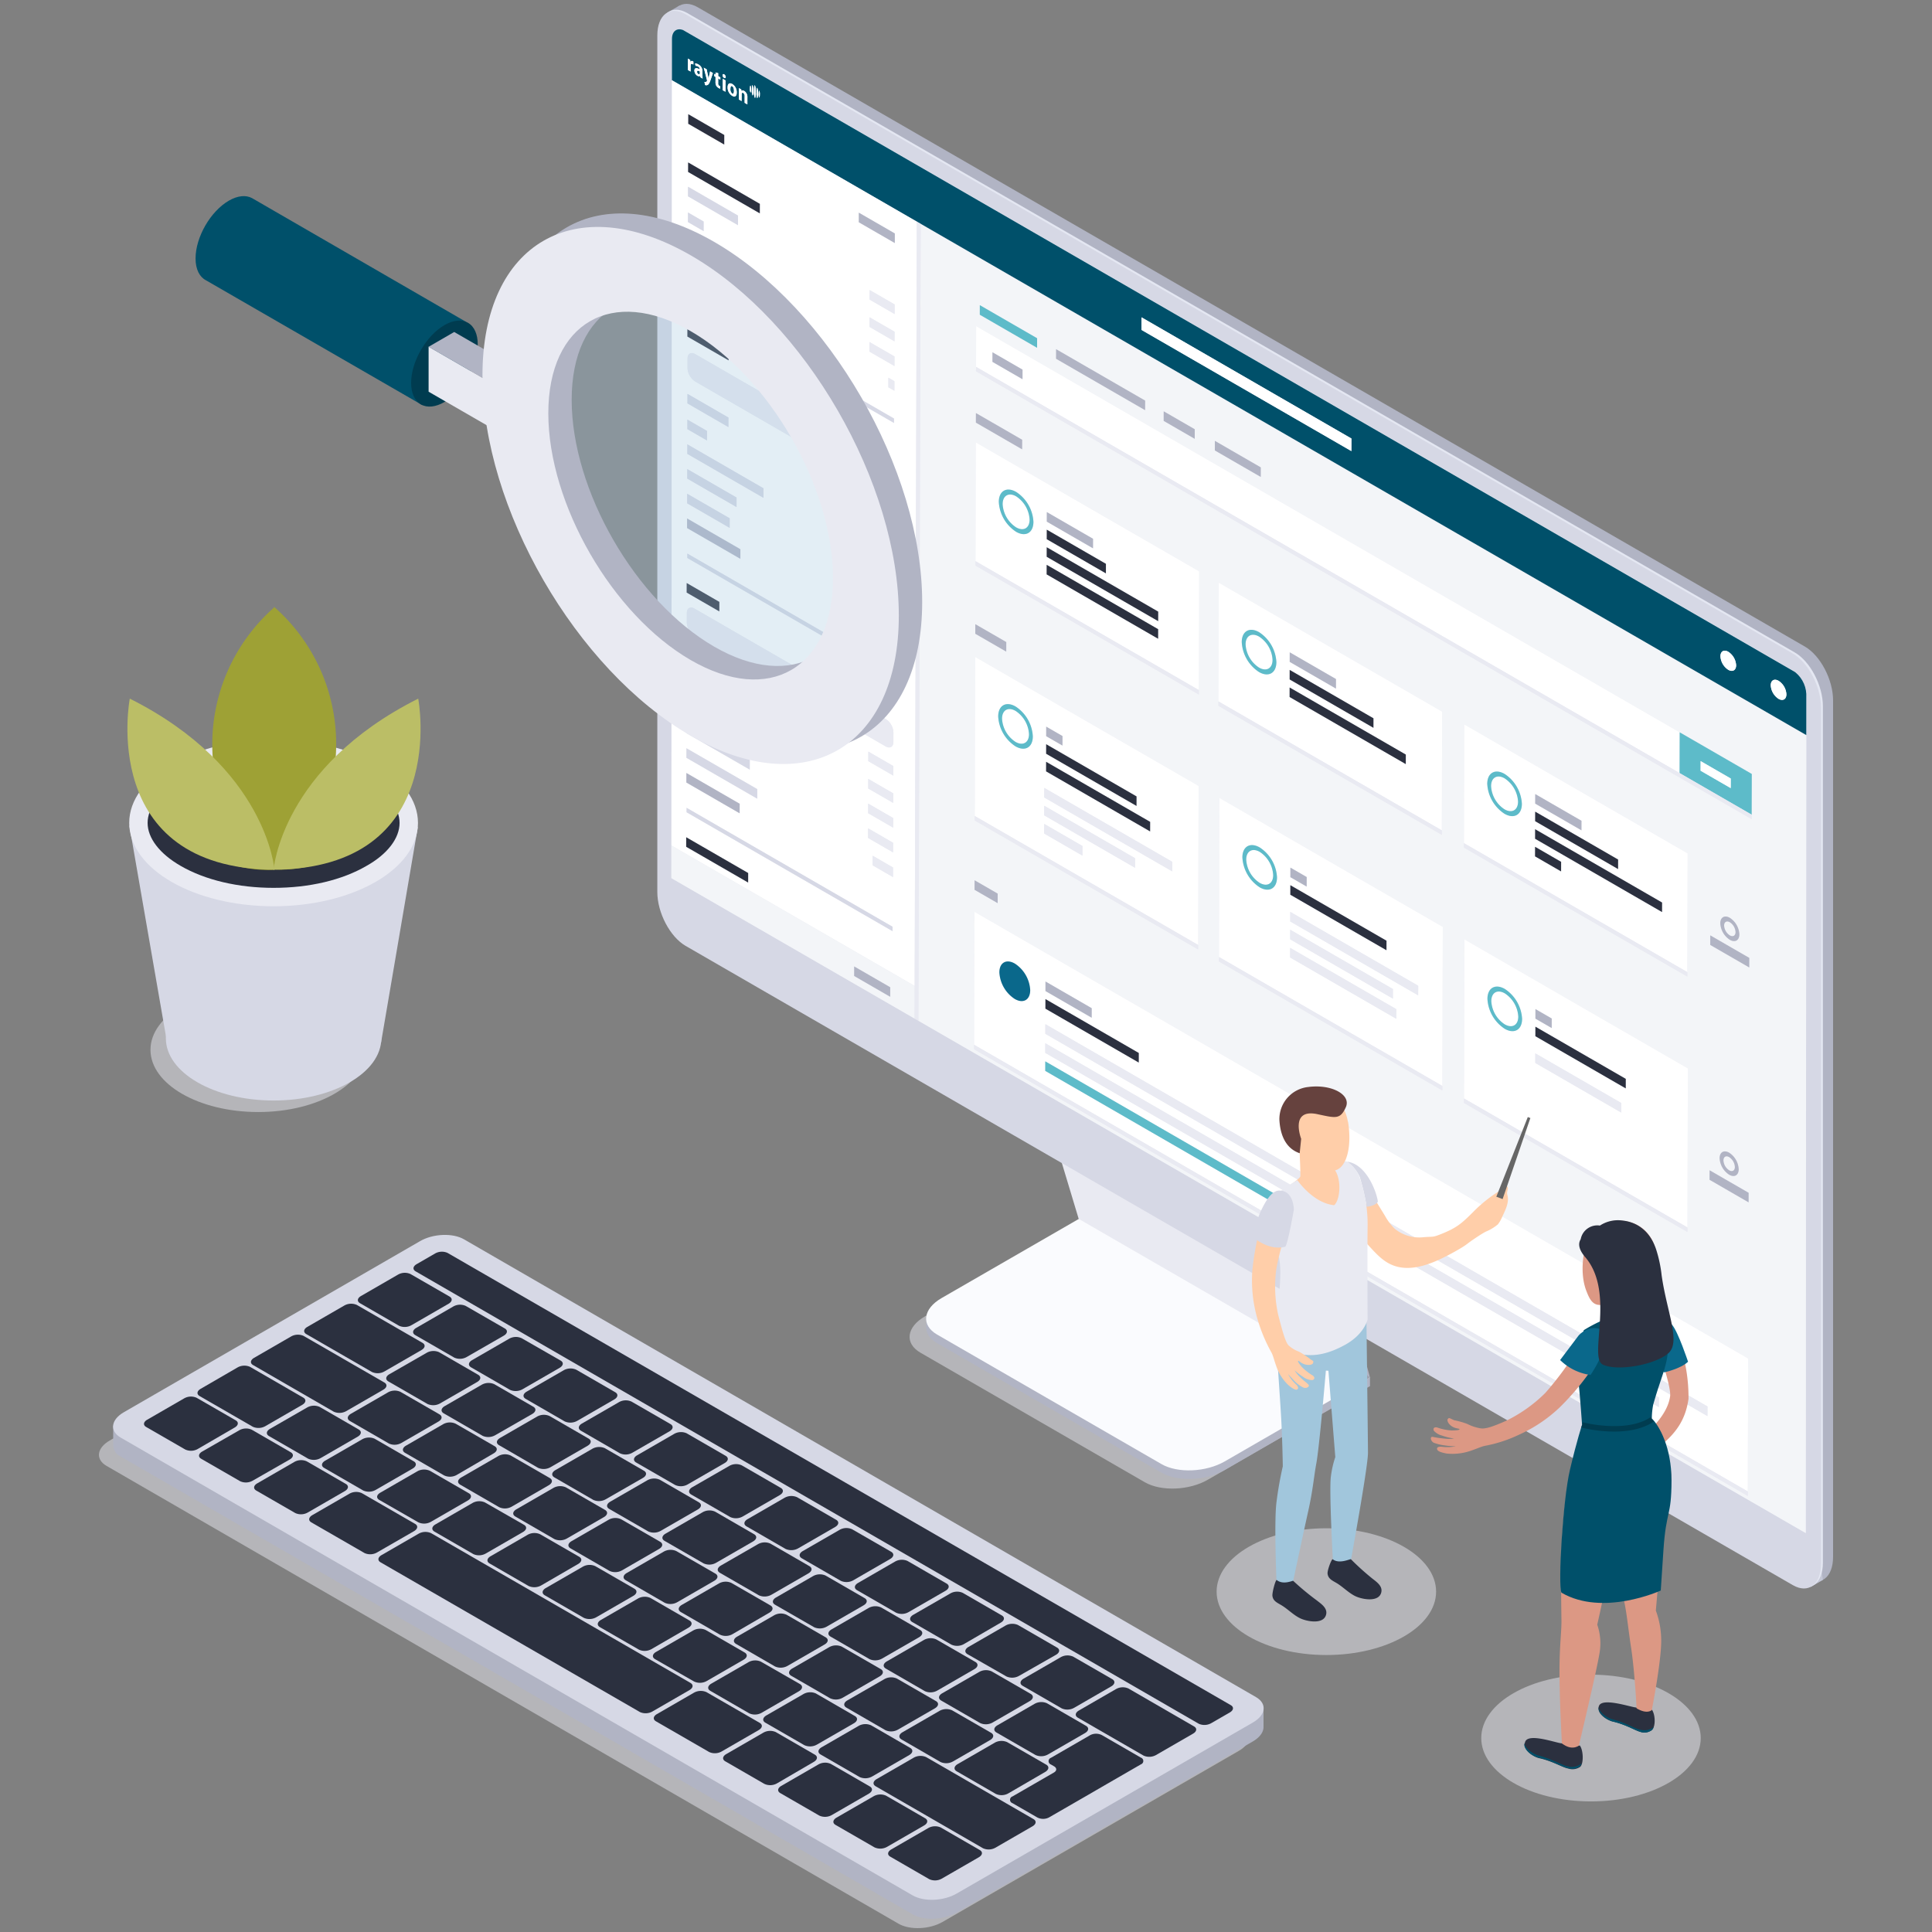 <?xml version="1.0" encoding="UTF-8"?> <svg xmlns="http://www.w3.org/2000/svg" xmlns:xlink="http://www.w3.org/1999/xlink" viewBox="0 0 500 500"><rect x="0" y="0" width="500" height="500" fill="#808080" stroke="none"/><defs><style>.cls-1{fill:none;}.cls-2{opacity:0.5;}.cls-11,.cls-3{fill:#e9eaf2;}.cls-10,.cls-24,.cls-25,.cls-27,.cls-28,.cls-3,.cls-33,.cls-4,.cls-6{fill-rule:evenodd;}.cls-4,.cls-5{fill:#b1b4c4;}.cls-6{fill:#fafbfe;}.cls-7{fill:#9ea1af;}.cls-8{fill:#c4c7d6;}.cls-9{fill:#e4e7f2;}.cls-10,.cls-19{fill:#d6d8e5;}.cls-12{clip-path:url(#clip-path);}.cls-13{isolation:isolate;}.cls-14{clip-path:url(#clip-path-2);}.cls-15{fill:#f3f5f8;}.cls-16,.cls-25{fill:#00506a;}.cls-17{fill:#fff;}.cls-18,.cls-24{fill:#2b303f;}.cls-20{fill:#5dbbc9;}.cls-21,.cls-33{fill:#0a688b;}.cls-22{opacity:0.3;}.cls-23{fill:#a1c6dc;}.cls-26{fill:#003c50;}.cls-27{fill:#9ea135;}.cls-28{fill:#bbbe66;}.cls-29{fill:#ffcea9;}.cls-30{fill:#666;}.cls-31{fill:#66423e;}.cls-32{fill:#dc9884;}</style><clipPath id="clip-path"><path class="cls-1" d="M467.321,396.749,173.755,227.258l.15-217.191c0-2.225,1.566-3.123,3.492-1.995l286.582,165.44a7.731,7.731,0,0,1,3.491,6.046Z"></path></clipPath><clipPath id="clip-path-2"><polygon class="cls-1" points="172.454 227.904 173.084 5.641 468.911 176.437 468.281 398.7 172.454 227.904"></polygon></clipPath></defs><g id="Ebene_3" data-name="Ebene 3"><g id="monitor"><g id="Path-5" class="cls-2"><path class="cls-3" d="M296.304,383.619l-58.077-33.533c-4.19-2.414-3.662-6.644,1.177-9.427l37.623-21.731,73.272,42.243-37.623,21.73c-4.829,2.834-12.142,3.133-16.372.718Z"></path></g><g id="path3063"><path class="cls-4" d="M300.583,381.125l-58.076-33.533c-4.19-2.414-3.662-6.644,1.177-9.428l37.654-21.73,73.231,42.283-37.623,21.73c-4.859,2.794-12.172,3.093-16.363.678Z"></path></g><g id="polygon3065"><polygon class="cls-5" points="351.168 358.457 354.55 358.726 354.55 356.501 351.168 358.457"></polygon></g><g id="polygon3067"><polygon class="cls-5" points="243.156 342.783 239.684 343.591 239.684 341.346 243.156 342.783"></polygon></g><g id="path3069"><path class="cls-6" d="M300.583,378.9l-58.076-33.523c-4.19-2.425-3.662-6.645,1.177-9.439l37.654-21.719L354.57,356.501l-37.623,21.72C312.087,381.015,304.774,381.325,300.583,378.9Z"></path></g><g id="polygon3071"><polygon class="cls-4" points="346.478 326.709 354.55 356.501 281.508 314.317 272.439 284.247 346.478 326.709"></polygon></g><g id="polygon3073"><polygon class="cls-7" points="351.357 353.956 352.395 357.738 354.54 356.501 351.357 353.956"></polygon></g><g id="polygon3075"><polygon class="cls-3" points="344.144 327.846 352.395 357.738 279.163 315.445 270.104 285.375 344.144 327.846"></polygon></g><g id="path3077"><path class="cls-4" d="M467.112,408.422,180.57,242.962c-3.991-2.314-7.283-8.55-7.283-13.908V7.373c0-5.358,3.263-7.822,7.283-5.497l286.542,165.46c3.991,2.315,7.284,8.541,7.284,13.898V402.925c0,5.357-3.263,7.821-7.284,5.497Z"></path></g><g id="polygon3079"><polygon class="cls-8" points="470.394 399.462 468.588 410.706 471.761 408.881 470.394 399.462"></polygon></g><g id="path3081"><path class="cls-5" d="M172.738,3.232l3.123-1.796,4.49,2.554s-4.779.728-4.899.708S172.738,3.232,172.738,3.232Z"></path></g><g id="path3083"><path class="cls-9" d="M464.487,409.938,177.896,244.439c-3.991-2.315-7.273-8.541-7.273-13.909V8.889c0-5.358,3.263-7.822,7.273-5.497L464.487,168.852c3.991,2.314,7.274,8.541,7.274,13.908V404.441C471.761,409.798,468.509,412.263,464.487,409.938Z"></path></g><g id="path3085"><path class="cls-10" d="M463.979,410.227,177.397,244.768c-3.991-2.325-7.283-8.551-7.283-13.909V9.179c0-5.358,3.263-7.822,7.283-5.497l286.582,165.46c3.991,2.314,7.283,8.541,7.283,13.898V404.73c0,5.328-3.262,7.822-7.283,5.497Z"></path></g><g id="path3087"><path class="cls-11" d="M467.321,396.749,173.755,227.258l.15-217.191c0-2.225,1.566-3.123,3.492-1.995l286.582,165.44a7.731,7.731,0,0,1,3.491,6.046Z"></path></g></g><g class="cls-12"><g id="sri_desktop" data-name="sri desktop"><g class="cls-13"><g class="cls-14"><path class="cls-15" d="M447.511,299.461c-.815-.47-1.48-.092-1.482.855a3.25,3.25,0,0,0,1.473,2.551c.815.47,1.48.092,1.482-.845a3.253,3.253,0,0,0-1.473-2.561m.172-60.783c-.815-.47-1.48-.092-1.482.845a3.25,3.25,0,0,0,1.473,2.551c.815.47,1.48.092,1.482-.845a3.25,3.25,0,0,0-1.473-2.551M252.099,270.97l.099-34.996L452.422,351.573l-.098,34.42-.003,1.152L252.097,271.546l.002-.576m.115-40.686.007-2.47,5.982,3.454-.007,2.47-5.982-3.454M442.435,305.332l.007-2.47,10.101,5.832-.007,2.47-10.101-5.832m5.063-1.323a5.443,5.443,0,0,1-2.463-4.267c.004-1.574,1.118-2.209,2.48-1.423a5.43,5.43,0,0,1,2.463,4.277C449.973,304.16,448.868,304.8,447.498,304.009m-195.231-92.248.118-41.746,57.813,33.379-.117,41.17-.003,1.153-57.813-33.379.002-.576m63.195,36.486.118-41.746,57.813,33.379-.117,41.17-.003,1.153-57.813-33.379.002-.576m63.419,36.615.118-41.746,57.822,33.384-.117,41.17-.003,1.153-57.822-33.384.002-.576M252.402,164.016l.007-2.48,8.015,4.627-.007,2.48-8.015-4.627m190.206,80.534.007-2.48,10.101,5.832-.007,2.48-10.101-5.832m5.063-1.334a5.443,5.443,0,0,1-2.463-4.267c.004-1.564,1.118-2.199,2.48-1.413a5.427,5.427,0,0,1,2.464,4.267c-.004,1.564-1.109,2.204-2.48,1.413M252.454,145.803l.089-31.312,57.813,33.379-.087,30.736-.003,1.142-57.813-33.379.002-.566m62.873,36.3.089-31.312,57.813,33.379-.087,30.736-.003,1.142-57.813-33.379.002-.566m63.535,36.682.089-31.312,57.813,33.379-.087,30.736-.003,1.142-57.813-33.379.002-.566m-126.305-109.408.007-2.48,11.973,6.912-.007,2.48-11.973-6.913M434.67,200.07l.03-10.547,18.662,10.775-.03,10.547-.003,1.142L252.594,96.092l.002-.566.032-11.123L434.7,189.522l-.03,10.547M253.569,81.452l.007-2.48,14.829,8.562-.007,2.48-14.829-8.562m19.737,11.395.007-2.48,23.05,13.308-.007,2.48-23.05-13.308m27.85,16.079.007-2.48,8.042,4.643-.007,2.48-8.042-4.643m13.244,7.647.007-2.48,11.883,6.861-.007,2.48-11.883-6.861m154.47,74.537L238.27,57.974l-.588,207.445-.501-.29-0.0.144L468.281,398.7l.589-207.589"></path><path class="cls-16" d="M181.12,18.485c-.358-.207-.708-.305-.709.096a.642.642,0,0,0,.303.577c.188.109.341.052.395-.112l.018-.144-.008-.417m8.385,3.841c-.358-.207-.476.23-.477.673a1.41,1.41,0,0,0,.472,1.221c.296.171.449-.184.45-.688.001-.442-.114-1.014-.445-1.205m-2.461,1.012.008-2.943.707.408-.008,2.943-.707-.408m-4.562-1.335-.177-.793a.707.707,0,0,0,.359.001.498.498,0,0,0,.288-.236l.036-.113-.027-.149-.834-3.203.77.445-0.0.031.354,1.73c.035.196.08.417.106.597l.018.01c.027-.139.064-.324.1-.478l.3-1.363.725.419-.579,1.727c-.271.761-.479,1.177-.766,1.341a.766.766,0,0,1-.673.034m-3.831-5.964.018.01a.397.397,0,0,1,.62-.199l.161.103-.002.772-.188-.129c-.242-.14-.439-.079-.503.184l-.019.237-.004,1.502-.707-.408.006-2.006c.001-.36-.007-.674-.015-.936l.609.352.025.52M191.869,23.557l.018.01c.117-.149.359-.236.727-.024a1.824,1.824,0,0,1,.812,1.664l-.005,1.811-.707-.408.005-1.729a.893.893,0,0,0-.365-.819.24.24,0,0,0-.386.117l-.028.232-.005,1.749-.707-.408.015-2.043c.001-.339-.007-.643-.015-.906l.609.352.035.401m-11.857-6.516-.133-.613a1.613,1.613,0,0,1,.887.265,1.98,1.98,0,0,1,1.017,1.824l-.003,1.08.027.015a5.721,5.721,0,0,0,.034.72l-.636-.367-.044-.324-.018-.01c-.153.138-.395.133-.673-.028a1.615,1.615,0,0,1-.759-1.335c.002-.761.594-.77,1.373-.32l0-.052a.786.786,0,0,0-.446-.691,1.103,1.103,0,0,0-.627-.166M189.48,24.795a2.522,2.522,0,0,1-1.169-2.19c.003-1.008.524-1.254,1.213-.856a2.499,2.499,0,0,1,1.142,2.174c.006,1.147-.622,1.197-1.186.871m-4.632-5.086.002-.597.331.191.002-.545.69.172-.002.772.555.321-.002.597-.555-.321-.004,1.256a.678.678,0,0,0,.294.664,1.65,1.65,0,0,0,.224.109l.007.623a1.689,1.689,0,0,1-.466-.207,1.553,1.553,0,0,1-.546-.542,1.811,1.811,0,0,1-.204-.962l.004-1.338-.331-.191M295.419,85.382l.009-3.252,54.321,31.362-.009,3.252L295.419,85.382m-108.025-65.223a.83.83,0,0,1-.393-.68c.001-.268.172-.375.404-.241a.886.886,0,0,1,.411.711c-.01.252-.18.349-.422.21M447.267,173.34a4.458,4.458,0,0,1-2.017-3.504c.004-1.286.911-1.803,2.03-1.157a4.459,4.459,0,0,1,2.026,3.499c-.004,1.286-.92,1.808-2.039,1.162m13.021,7.517a4.458,4.458,0,0,1-2.017-3.504c.004-1.286.911-1.803,2.03-1.157a4.44,4.44,0,0,1,2.017,3.494c-.004,1.286-.911,1.814-2.03,1.167M196.493,25.247a1.968,1.968,0,0,1-.15-.973c.001-.484.074-.844.155-.797a2,2,0,0,1,.15.973c-.001.494-.074.843-.155.797m-2.266-1.308a1.968,1.968,0,0,1-.15-.973c.001-.484.074-.844.155-.797l.003.002a1.945,1.945,0,0,1,.146.971c-.001.494-.074.844-.155.797m.536.763a3.242,3.242,0,0,1-.193-1.451c.002-.731.102-1.271.201-1.214a3.339,3.339,0,0,1,.184,1.436c-.002.73-.093,1.286-.192,1.229m1.2.693a3.269,3.269,0,0,1-.184-1.446c.002-.731.093-1.276.192-1.219a3.308,3.308,0,0,1,.193,1.441c-.002.73-.102,1.281-.201,1.224m-.601-.058a3.926,3.926,0,0,1-.228-1.76c.003-.895.103-1.569.237-1.492A4.018,4.018,0,0,1,195.6,23.845c-.003.895-.103,1.569-.237,1.491m273.549,151.1L173.084,5.641l-.041,14.612,295.827,170.796.041-14.612"></path><path class="cls-17" d="M187.76,20.803l-.707-.408-.008,2.943.707.408.008-2.943m-4.862-2.848-.77-.445.834,3.203.027.149-.036.113a.498.498,0,0,1-.288.236.707.707,0,0,1-.359-.001l.177.793a.766.766,0,0,0,.673-.034c.288-.164.495-.58.766-1.341l.579-1.727-.725-.419-.3,1.363c-.036.154-.073.339-.1.478l-.018-.01c-.026-.18-.071-.401-.106-.597l-.354-1.73 0-.031M179.289,15.851a.397.397,0,0,0-.62.199l-.018-.01-.025-.52-.609-.352c.008.263.016.576.015.936l-.006,2.006.707.408.004-1.502.019-.237c.064-.262.261-.323.503-.184l.188.129.002-.772-.161-.103m13.325,7.693c-.367-.212-.61-.125-.727.024l-.018-.01-.035-.401-.609-.352c.008.263.016.566.015.906l-.015,2.043.707.408.005-1.749.028-.232a.24.24,0,0,1,.386-.117.893.893,0,0,1,.365.819l-.005,1.729.707.408.005-1.811a1.824,1.824,0,0,0-.812-1.664m-11.899-4.386a.642.642,0,0,1-.303-.577c.001-.401.351-.302.709-.096l.008.417-.018.144c-.054.164-.207.221-.395.112m.052-2.464a1.613,1.613,0,0,0-.887-.265l.133.613a1.103,1.103,0,0,1,.627.166.786.786,0,0,1,.446.691l-0.0.052c-.779-.45-1.371-.441-1.373.32a1.615,1.615,0,0,0,.759,1.335c.278.16.52.166.673.028l.018.01.044.324.636.367a5.721,5.721,0,0,1-.034-.72l-.027-.015.003-1.08a1.98,1.98,0,0,0-1.017-1.824m8.733,7.526a1.41,1.41,0,0,1-.472-1.221c.001-.442.119-.88.477-.673.331.191.446.763.445,1.205-.001.504-.155.859-.45.688m.025-2.469c-.69-.398-1.21-.153-1.213.856A2.522,2.522,0,0,0,189.48,24.795c.564.326,1.192.276,1.186-.871a2.499,2.499,0,0,0-1.142-2.174m-3.652-2.82-.69-.172-.002.545-.331-.191-.002.597.331.191-.004,1.338a1.811,1.811,0,0,0,.204.962,1.553,1.553,0,0,0,.546.542,1.689,1.689,0,0,0,.466.207l-.007-.623a1.65,1.65,0,0,1-.224-.109.678.678,0,0,1-.294-.664l.004-1.256.555.321.002-.597-.555-.321.002-.772m1.533.308c-.233-.134-.404-.027-.404.241a.83.83,0,0,0,.393.68c.242.14.412.042.422-.21a.886.886,0,0,0-.411-.711m9.092,4.239c-.081-.047-.153.313-.155.797a1.968,1.968,0,0,0,.15.973c.081.047.153-.303.155-.797a2,2,0,0,0-.15-.973m-2.262-1.306-.003-.002c-.081-.047-.153.314-.155.797a1.968,1.968,0,0,0,.15.973c.081.047.153-.303.155-.797a1.945,1.945,0,0,0-.146-.971m.535-.134c-.099-.057-.199.483-.201,1.214a3.242,3.242,0,0,0,.193,1.451c.099.057.19-.499.192-1.229a3.339,3.339,0,0,0-.184-1.436m1.2.693c-.099-.057-.19.488-.192,1.219a3.269,3.269,0,0,0,.184,1.446c.099.057.199-.493.201-1.224a3.308,3.308,0,0,0-.193-1.441m-.599-.645c-.134-.078-.235.596-.237,1.492a3.926,3.926,0,0,0,.228,1.76c.134.078.235-.596.237-1.491a4.018,4.018,0,0,0-.228-1.76"></path><polyline class="cls-17" points="349.749 113.493 295.428 82.13 295.419 85.382 349.74 116.744 349.749 113.493"></polyline><path class="cls-17" d="M460.301,176.197c-1.119-.646-2.027-.129-2.03,1.157a4.458,4.458,0,0,0,2.017,3.504c1.119.646,2.027.119,2.03-1.167a4.44,4.44,0,0,0-2.017-3.494"></path><path class="cls-17" d="M447.281,168.679c-1.119-.646-2.027-.129-2.03,1.157a4.458,4.458,0,0,0,2.017,3.504c1.119.646,2.036.124,2.039-1.162a4.459,4.459,0,0,0-2.026-3.499"></path><path class="cls-17" d="M177.582,219.146l.007-2.469,16.038,9.26-.007,2.469-16.038-9.26m.106-8.937.003-1.142,53.3,30.773-.003,1.142-53.3-30.773m-.059-7.692.007-2.469,13.791,7.962-.007,2.469-13.791-7.962m.018-6.4.007-2.47,18.322,10.578-.007,2.47-18.322-10.578m48.196,27.826.007-2.47,5.266,3.04-.007,2.47-5.266-3.04m-48.178-34.216.007-2.48,16.37,9.451-.007,2.48-16.37-9.451m46.996,27.133.007-2.48,6.466,3.733-.007,2.48-6.466-3.733M177.684,183.326l.007-2.48,16.808,9.704-.007,2.48L177.684,183.326m46.996,27.133.007-2.48,6.466,3.733-.007,2.48-6.466-3.733M177.702,176.926l.007-2.469,17.516,10.113-.007,2.469L177.702,176.926m46.996,27.133.007-2.469,6.466,3.733-.007,2.469-6.466-3.733M177.721,170.268l.007-2.48,17.838,10.299-.007,2.48-17.838-10.299m46.997,26.722.007-2.47,6.466,3.733-.007,2.47-6.466-3.733m-44.989-32.396a4.386,4.386,0,0,1-1.982-3.432l.007-2.511c.004-1.256.902-1.767,1.995-1.137l49.485,28.57a4.386,4.386,0,0,1,1.982,3.432l-.007,2.511c-.004,1.255-.902,1.767-1.995,1.136L179.728,164.594m-2.022-11.237.007-2.469,8.454,4.881-.007,2.469-8.454-4.881m.169-8.952.003-1.142,53.3,30.773-.003,1.142-53.3-30.773m-.059-7.744.007-2.48,13.791,7.962-.007,2.48-13.791-7.962m.018-6.4.007-2.48,11.006,6.354-.007,2.48-11.006-6.354m48.196,27.826.007-2.48,5.266,3.04-.007,2.48-5.266-3.04m-48.178-34.226.007-2.47,12.761,7.367-.007,2.47-12.761-7.367m48.196,27.826.007-2.47,5.266,3.04-.007,2.47-5.266-3.04m-48.178-34.226.007-2.469,19.71,11.38-.007,2.469-19.71-11.38m46.996,27.133.007-2.469,6.466,3.733-.007,2.469-6.466-3.733m-46.978-33.533.007-2.47,5.086,2.937-.007,2.47-5.086-2.937m46.996,27.133.007-2.47,6.466,3.733-.007,2.47-6.466-3.733m-46.977-33.791.007-2.47,10.612,6.127-.007,2.47-10.612-6.127m46.997,26.732.007-2.48,6.466,3.733-.007,2.48-6.466-3.733m-44.989-32.406a4.386,4.386,0,0,1-1.982-3.432l.007-2.5c.004-1.266.902-1.777,1.995-1.147L229.42,120.219a4.389,4.389,0,0,1,1.982,3.442l-.007,2.5c-.004,1.256-.902,1.767-1.995,1.137L179.915,98.728M177.894,87.1l.007-2.48,10.674,6.163-.007,2.48L177.894,87.1m.167-8.417.003-1.142,53.3,30.773-.003,1.142-53.3-30.773m-.057-8.422.007-2.469,19.71,11.38-.007,2.469-19.71-11.38m51.903,29.966.007-2.469,1.558.9-.007,2.469-1.558-.9M178.023,63.86l.007-2.47,5.086,2.937-.007,2.47-5.086-2.937m46.996,27.133.007-2.47,6.466,3.733-.007,2.47-6.466-3.733M178.041,57.47l.007-2.48,4.057,2.342-.007,2.48-4.057-2.342M225.036,84.603l.007-2.48L231.509,85.856l-.007,2.48L225.036,84.603M178.06,50.812l.007-2.48,12.931,7.466-.007,2.48-12.931-7.466M225.056,77.534l.007-2.47,6.466,3.733-.007,2.47L225.056,77.534M178.078,44.505l.007-2.469,18.564,10.718-.007,2.469L178.078,44.505m.035-12.471.007-2.48,9.322,5.382-.007,2.48L178.113,32.033M222.252,57.517l.007-2.48,9.322,5.382-.007,2.48L222.252,57.517m15.024-.117-64.234-37.086-.561,197.762,64.234,37.086.561-197.762"></path><path class="cls-15" d="M221.053,252.582l.007-2.469,9.331,5.387-.007,2.469-9.331-5.387m15.663,2.58-64.234-37.086-.027,9.683,64.726,37.37-.493-.284.027-9.683"></path><polyline class="cls-11" points="238.27 57.974 237.276 57.4 236.716 255.162 236.688 264.845 237.181 265.129 237.682 265.419 238.27 57.974"></polyline><polyline class="cls-18" points="187.442 34.936 178.12 29.553 178.113 32.033 187.435 37.415 187.442 34.936"></polyline><polyline class="cls-18" points="196.648 52.753 178.085 42.035 178.078 44.505 196.641 55.222 196.648 52.753"></polyline><polyline class="cls-18" points="188.575 90.783 177.901 84.62 177.894 87.1 188.568 93.263 188.575 90.783"></polyline><polyline class="cls-18" points="186.167 155.768 177.713 150.887 177.706 153.357 186.16 158.237 186.167 155.768"></polyline><polyline class="cls-18" points="193.628 225.936 177.589 216.676 177.582 219.146 193.621 228.405 193.628 225.936"></polyline><polyline class="cls-5" points="231.581 60.419 222.259 55.037 222.252 57.517 231.574 62.899 231.581 60.419"></polyline><polyline class="cls-19" points="190.998 55.798 178.067 48.333 178.06 50.812 190.991 58.278 190.998 55.798"></polyline><polyline class="cls-11" points="231.529 78.797 225.063 75.064 225.056 77.534 231.522 81.267 231.529 78.797"></polyline><polyline class="cls-11" points="231.509 85.856 225.043 82.123 225.036 84.603 231.502 88.336 231.509 85.856"></polyline><polyline class="cls-11" points="231.491 92.256 225.025 88.523 225.018 90.993 231.484 94.726 231.491 92.256"></polyline><polyline class="cls-11" points="231.473 98.657 229.915 97.757 229.908 100.227 231.466 101.126 231.473 98.657"></polyline><polyline class="cls-19" points="182.104 57.332 178.048 54.99 178.041 57.47 182.097 59.812 182.104 57.332"></polyline><polyline class="cls-19" points="197.721 79.171 178.012 67.791 178.005 70.26 197.714 81.64 197.721 79.171"></polyline><polyline class="cls-19" points="183.116 64.327 178.03 61.391 178.023 63.86 183.109 66.797 183.116 64.327"></polyline><polyline class="cls-19" points="188.526 108.059 177.915 101.933 177.908 104.403 188.519 110.529 188.526 108.059"></polyline><polyline class="cls-11" points="231.377 132.387 224.912 128.654 224.905 131.134 231.37 134.867 231.377 132.387"></polyline><polyline class="cls-11" points="231.357 139.456 224.892 135.723 224.885 138.193 231.35 141.926 231.357 139.456"></polyline><polyline class="cls-11" points="231.339 145.857 224.873 142.124 224.866 144.593 231.332 148.326 231.339 145.857"></polyline><polyline class="cls-11" points="231.321 152.257 226.055 149.217 226.048 151.687 231.314 154.727 231.321 152.257"></polyline><polyline class="cls-11" points="231.303 158.647 226.037 155.607 226.03 158.087 231.296 161.127 231.303 158.647"></polyline><polyline class="cls-19" points="182.982 111.527 177.896 108.59 177.889 111.06 182.975 113.997 182.982 111.527"></polyline><polyline class="cls-19" points="190.62 128.759 177.86 121.391 177.853 123.861 190.613 131.228 190.62 128.759"></polyline><polyline class="cls-19" points="188.847 134.135 177.841 127.781 177.834 130.261 188.84 136.615 188.847 134.135"></polyline><polyline class="cls-5" points="191.614 142.144 177.823 134.182 177.816 136.661 191.607 144.623 191.614 142.144"></polyline><polyline class="cls-19" points="197.588 126.37 177.878 114.991 177.871 117.46 197.581 128.84 197.588 126.37"></polyline><polyline class="cls-5" points="230.391 255.499 221.06 250.112 221.053 252.582 230.384 257.969 230.391 255.499"></polyline><path class="cls-11" d="M229.42,120.219,179.935,91.649c-1.093-.631-1.991-.119-1.995,1.147l-.007,2.5a4.386,4.386,0,0,0,1.982,3.432l49.485,28.57c1.093.631,1.991.119,1.995-1.137l.007-2.5a4.389,4.389,0,0,0-1.982-3.442"></path><polyline class="cls-19" points="195.566 178.088 177.728 167.789 177.721 170.268 195.559 180.567 195.566 178.088"></polyline><polyline class="cls-11" points="231.19 198.253 224.725 194.52 224.718 196.99 231.183 200.723 231.19 198.253"></polyline><polyline class="cls-11" points="231.17 205.322 224.705 201.589 224.698 204.059 231.163 207.792 231.17 205.322"></polyline><polyline class="cls-11" points="231.152 211.712 224.687 207.979 224.68 210.459 231.145 214.192 231.152 211.712"></polyline><polyline class="cls-11" points="231.134 218.113 224.669 214.38 224.661 216.86 231.127 220.593 231.134 218.113"></polyline><polyline class="cls-11" points="231.116 224.513 225.85 221.473 225.843 223.943 231.109 226.983 231.116 224.513"></polyline><polyline class="cls-19" points="195.225 184.569 177.709 174.456 177.702 176.926 195.218 187.039 195.225 184.569"></polyline><polyline class="cls-19" points="194.043 196.698 177.673 187.247 177.666 189.727 194.036 199.178 194.043 196.698"></polyline><polyline class="cls-19" points="195.977 204.225 177.655 193.647 177.648 196.117 195.97 206.695 195.977 204.225"></polyline><polyline class="cls-5" points="191.427 208.01 177.637 200.048 177.63 202.517 191.42 210.479 191.427 208.01"></polyline><polyline class="cls-19" points="194.499 190.551 177.691 180.846 177.684 183.326 194.492 193.031 194.499 190.551"></polyline><path class="cls-11" d="M229.234,186.085l-49.485-28.57c-1.093-.631-1.991-.119-1.995,1.137l-.007,2.511a4.386,4.386,0,0,0,1.982,3.432l49.485,28.57c1.093.631,1.991.119,1.995-1.136l.007-2.511a4.386,4.386,0,0,0-1.982-3.432"></path><polyline class="cls-19" points="231.365 108.314 178.065 77.541 178.061 78.683 231.361 109.456 231.365 108.314"></polyline><polyline class="cls-19" points="231.178 174.036 177.878 143.263 177.875 144.405 231.175 175.178 231.178 174.036"></polyline><polyline class="cls-19" points="230.992 239.84 177.692 209.067 177.688 210.209 230.989 240.982 230.992 239.84"></polyline><path class="cls-17" d="M256.844,93.65l.007-2.48,7.782,4.493-.007,2.48L256.844,93.65m177.856,95.872L252.628,84.403l-.032,11.123.002-.576L434.67,200.07l.03-10.547"></path><path class="cls-20" d="M440.116,199.462l.007-2.48,7.791,4.498-.007,2.48-7.791-4.498m13.246.835-18.662-10.775-.03,10.547,18.662,10.775.03-10.547"></path><polyline class="cls-20" points="268.405 87.534 253.576 78.972 253.569 81.452 268.398 90.014 268.405 87.534"></polyline><polyline class="cls-5" points="296.363 103.675 273.313 90.367 273.306 92.847 296.356 106.155 296.363 103.675"></polyline><polyline class="cls-5" points="264.633 95.663 256.851 91.17 256.844 93.65 264.626 98.143 264.633 95.663"></polyline><polyline class="cls-17" points="447.914 201.48 440.123 196.982 440.116 199.462 447.907 203.96 447.914 201.48"></polyline><polyline class="cls-5" points="309.204 111.089 301.163 106.446 301.156 108.926 309.197 113.569 309.204 111.089"></polyline><polyline class="cls-5" points="326.29 120.954 314.407 114.093 314.4 116.573 326.283 123.434 326.29 120.954"></polyline><polyline class="cls-11" points="453.332 210.844 434.67 200.07 252.598 94.95 252.596 95.526 252.594 96.092 453.329 211.986 453.332 210.844"></polyline><polyline class="cls-5" points="264.537 113.809 252.564 106.897 252.557 109.376 264.53 116.289 264.537 113.809"></polyline><polyline class="cls-5" points="452.716 247.902 442.615 242.07 442.608 244.55 452.709 250.382 452.716 247.902"></polyline><path class="cls-17" d="M262.988,128.458c-1.925-1.112-3.498-.216-3.504,1.997a7.666,7.666,0,0,0,3.481,6.019c1.916,1.106,3.489.221,3.495-1.992a7.682,7.682,0,0,0-3.472-6.024m7.881,20.196.007-2.48L299.729,162.832l-.007,2.48-28.853-16.658m.013-4.559.007-2.469,28.853,16.658-.007,2.469L270.882,144.095m.013-4.548.007-2.469,15.313,8.841-.007,2.469-15.313-8.841m.013-4.548.007-2.47,11.964,6.907-.007,2.47-11.964-6.907m-7.946,2.627a9.862,9.862,0,0,1-4.472-7.745c.008-2.84,2.021-3.997,4.501-2.565a9.859,9.859,0,0,1,4.463,7.74c-.008,2.84-2.021,3.997-4.492,2.57m47.393,10.243-57.813-33.379-.089,31.312.002-.576L310.268,178.605l.087-30.736"></path><polyline class="cls-11" points="310.268 178.605 252.455 145.227 252.454 145.803 252.452 146.369 310.265 179.747 310.268 178.605"></polyline><polyline class="cls-5" points="282.879 139.436 270.915 132.529 270.908 134.999 282.872 141.906 282.879 139.436"></polyline><polyline class="cls-18" points="286.215 145.918 270.902 137.077 270.895 139.547 286.208 148.388 286.215 145.918"></polyline><polyline class="cls-18" points="299.742 158.284 270.889 141.625 270.882 144.095 299.735 160.753 299.742 158.284"></polyline><polyline class="cls-18" points="299.729 162.832 270.876 146.174 270.869 148.653 299.722 165.312 299.729 162.832"></polyline><path class="cls-20" d="M262.965,136.474a7.666,7.666,0,0,1-3.481-6.019c.006-2.212,1.579-3.108,3.504-1.997a7.682,7.682,0,0,1,3.472,6.024c-.006,2.212-1.578,3.098-3.495,1.992m.026-9.158c-2.481-1.432-4.493-.275-4.501,2.565a9.862,9.862,0,0,0,4.472,7.745c2.472,1.427,4.484.27,4.492-2.57a9.859,9.859,0,0,0-4.463-7.74"></path><path class="cls-17" d="M325.852,164.752c-1.916-1.106-3.489-.21-3.495,2.002a7.663,7.663,0,0,0,3.472,6.014c1.925,1.112,3.498.226,3.504-1.986a7.684,7.684,0,0,0-3.481-6.029m7.894,15.637.007-2.469,30.071,17.361-.007,2.469L333.746,180.389m.013-4.548.007-2.469,21.689,12.522-.007,2.469-21.689-12.522m.013-4.548.007-2.47,11.973,6.912-.007,2.47-11.973-6.912m-7.946,2.627a9.859,9.859,0,0,1-4.463-7.74c.008-2.84,2.021-3.997,4.492-2.57a9.862,9.862,0,0,1,4.472,7.746c-.008,2.84-2.021,3.997-4.501,2.565m47.402,10.248-57.813-33.379-.089,31.312.002-.576,57.813,33.379.087-30.736"></path><polyline class="cls-11" points="373.141 214.905 315.328 181.526 315.326 182.102 315.325 182.668 373.138 216.047 373.141 214.905"></polyline><polyline class="cls-5" points="345.751 175.736 333.779 168.823 333.772 171.293 345.744 178.206 345.751 175.736"></polyline><polyline class="cls-18" points="355.455 185.894 333.766 173.372 333.759 175.841 355.448 188.363 355.455 185.894"></polyline><polyline class="cls-18" points="363.824 195.281 333.753 177.92 333.746 180.389 363.817 197.751 363.824 195.281"></polyline><path class="cls-20" d="M325.829,172.768a7.663,7.663,0,0,1-3.472-6.014c.006-2.212,1.579-3.108,3.495-2.002a7.684,7.684,0,0,1,3.481,6.029c-.006,2.212-1.578,3.098-3.504,1.986m.026-9.158c-2.472-1.427-4.484-.27-4.492,2.57a9.859,9.859,0,0,0,4.463,7.74c2.481,1.432,4.493.275,4.501-2.565a9.862,9.862,0,0,0-4.472-7.746"></path><path class="cls-17" d="M389.387,201.434c-1.925-1.112-3.489-.21-3.495,2.002a7.647,7.647,0,0,0,3.472,6.014c1.925,1.112,3.498.226,3.504-1.986a7.684,7.684,0,0,0-3.481-6.029M397.268,221.63l.007-2.48,6.743,3.893-.007,2.48L397.268,221.63m.013-4.559.007-2.469,32.856,18.969-.007,2.469L397.281,217.072m.013-4.548.007-2.469,21.465,12.393-.007,2.469L397.294,212.523m.013-4.548.007-2.47,11.973,6.913-.007,2.47-11.973-6.912m-7.946,2.627a9.859,9.859,0,0,1-4.463-7.74c.008-2.84,2.021-3.997,4.492-2.57a9.878,9.878,0,0,1,4.472,7.746c-.008,2.84-2.03,3.992-4.501,2.565m47.402,10.248-57.813-33.379-.089,31.312.002-.576,57.813,33.379.087-30.736"></path><polyline class="cls-11" points="436.677 251.587 378.863 218.208 378.862 218.785 378.86 219.351 436.673 252.729 436.677 251.587"></polyline><polyline class="cls-5" points="409.287 212.418 397.314 205.506 397.307 207.975 409.28 214.888 409.287 212.418"></polyline><polyline class="cls-18" points="418.766 222.447 397.301 210.054 397.294 212.523 418.759 224.916 418.766 222.447"></polyline><polyline class="cls-18" points="430.144 233.571 397.288 214.602 397.281 217.072 430.137 236.041 430.144 233.571"></polyline><polyline class="cls-18" points="404.018 223.043 397.275 219.15 397.268 221.63 404.011 225.523 404.018 223.043"></polyline><path class="cls-20" d="M389.365,209.45a7.647,7.647,0,0,1-3.472-6.014c.006-2.212,1.57-3.114,3.495-2.002a7.684,7.684,0,0,1,3.481,6.029c-.006,2.212-1.578,3.098-3.504,1.986m.026-9.158c-2.472-1.427-4.484-.27-4.492,2.57a9.859,9.859,0,0,0,4.463,7.74c2.472,1.427,4.493.275,4.501-2.565a9.878,9.878,0,0,0-4.472-7.746"></path><path class="cls-5" d="M447.673,242.074a3.25,3.25,0,0,1-1.473-2.551c.003-.936.667-1.315,1.482-.845a3.25,3.25,0,0,1,1.473,2.551c-.003.936-.667,1.315-1.482.845m.013-4.538c-1.361-.786-2.475-.151-2.48,1.413a5.443,5.443,0,0,0,2.463,4.267c1.37.791,2.475.151,2.48-1.413a5.427,5.427,0,0,0-2.464-4.267"></path><polyline class="cls-5" points="260.424 166.163 252.409 161.536 252.402 164.016 260.417 168.643 260.424 166.163"></polyline><path class="cls-17" d="M262.831,183.982c-1.925-1.112-3.498-.216-3.504,1.997a7.666,7.666,0,0,0,3.481,6.019c1.916,1.106,3.489.221,3.495-1.992a7.682,7.682,0,0,0-3.472-6.024m7.4,31.729.007-2.48,9.895,5.713-.007,2.48-9.895-5.713m.013-4.702.007-2.47,23.489,13.561-.007,2.47L270.244,211.009m.013-4.62.007-2.47,33.107,19.114-.007,2.47L270.257,206.389m.468-6.759.007-2.48,26.928,15.547-.007,2.48-26.928-15.547m.013-4.558.007-2.47,23.39,13.504-.007,2.47-23.39-13.504m.013-4.548.007-2.47,4.218,2.435-.007,2.47-4.218-2.435m-7.946,2.627a9.862,9.862,0,0,1-4.472-7.746c.008-2.84,2.021-3.997,4.501-2.565a9.859,9.859,0,0,1,4.463,7.74c-.008,2.84-2.021,3.997-4.492,2.57m47.393,10.243-57.813-33.379-.118,41.746.002-.576,57.813,33.379.117-41.17"></path><polyline class="cls-11" points="310.081 244.563 252.268 211.185 252.267 211.761 252.265 212.338 310.078 245.716 310.081 244.563"></polyline><polyline class="cls-5" points="274.975 190.489 270.757 188.053 270.75 190.523 274.968 192.958 274.975 190.489"></polyline><polyline class="cls-18" points="294.135 206.106 270.744 192.602 270.737 195.071 294.128 208.576 294.135 206.106"></polyline><polyline class="cls-18" points="297.659 212.696 270.732 197.15 270.725 199.63 297.652 215.176 297.659 212.696"></polyline><polyline class="cls-11" points="303.37 223.033 270.264 203.919 270.257 206.389 303.363 225.503 303.37 223.033"></polyline><polyline class="cls-11" points="293.74 222.101 270.251 208.54 270.244 211.009 293.733 224.571 293.74 222.101"></polyline><polyline class="cls-11" points="280.133 218.945 270.237 213.232 270.23 215.712 280.126 221.425 280.133 218.945"></polyline><path class="cls-20" d="M262.808,191.998A7.666,7.666,0,0,1,259.327,185.979c.006-2.212,1.579-3.108,3.504-1.997a7.682,7.682,0,0,1,3.472,6.024c-.006,2.212-1.578,3.098-3.495,1.992m.026-9.158c-2.481-1.432-4.493-.275-4.501,2.565a9.862,9.862,0,0,0,4.472,7.746c2.472,1.427,4.484.27,4.492-2.57a9.859,9.859,0,0,0-4.463-7.74"></path><path class="cls-17" d="M326.026,220.468c-1.925-1.112-3.498-.216-3.504,1.997a7.666,7.666,0,0,0,3.481,6.019c1.916,1.106,3.489.221,3.495-1.992A7.682,7.682,0,0,0,326.026,220.468m7.861,27.327.007-2.48,27.456,15.852-.007,2.48-27.456-15.852M333.9,243.092l.007-2.469,26.578,15.345-.007,2.469L333.9,243.092m.013-4.62.007-2.469,33.106,19.114-.007,2.469-33.106-19.114m.02-6.915.007-2.47,24.886,14.368-.007,2.47-24.886-14.368m.013-4.548.007-2.47,4.218,2.435-.007,2.47-4.218-2.435M326,229.636a9.862,9.862,0,0,1-4.472-7.746c.008-2.84,2.021-3.997,4.501-2.565a9.859,9.859,0,0,1,4.463,7.74c-.008,2.84-2.021,3.997-4.492,2.57m47.393,10.243-57.813-33.379-.118,41.746.002-.576,57.813,33.379.117-41.17"></path><polyline class="cls-11" points="373.277 281.049 315.463 247.671 315.462 248.247 315.46 248.823 373.273 282.202 373.277 281.049"></polyline><polyline class="cls-5" points="338.17 226.974 333.953 224.539 333.946 227.009 338.163 229.444 338.17 226.974"></polyline><polyline class="cls-18" points="358.826 243.455 333.94 229.087 333.933 231.557 358.819 245.925 358.826 243.455"></polyline><polyline class="cls-11" points="367.027 255.116 333.92 236.002 333.913 238.472 367.02 257.586 367.027 255.116"></polyline><polyline class="cls-11" points="360.485 255.968 333.907 240.623 333.9 243.092 360.478 258.437 360.485 255.968"></polyline><polyline class="cls-11" points="361.35 261.166 333.894 245.315 333.887 247.795 361.343 263.646 361.35 261.166"></polyline><path class="cls-20" d="M326.003,228.484a7.666,7.666,0,0,1-3.481-6.019c.006-2.212,1.579-3.108,3.504-1.997a7.682,7.682,0,0,1,3.472,6.024c-.006,2.212-1.578,3.098-3.495,1.992m.026-9.158c-2.481-1.432-4.493-.275-4.501,2.565A9.862,9.862,0,0,0,326,229.636c2.472,1.427,4.484.27,4.492-2.57a9.859,9.859,0,0,0-4.463-7.74"></path><path class="cls-17" d="M389.445,257.083c-1.925-1.112-3.489-.21-3.495,2.002a7.647,7.647,0,0,0,3.472,6.014c1.925,1.112,3.498.226,3.504-1.986A7.684,7.684,0,0,0,389.445,257.083m7.887,18.004.007-2.469,22.262,12.853-.007,2.469-22.262-12.853m.02-6.915.007-2.47,23.39,13.504-.007,2.47-23.39-13.504m.013-4.548.007-2.47,4.218,2.435-.007,2.47-4.218-2.435M389.419,266.251a9.878,9.878,0,0,1-4.472-7.746c.008-2.84,2.03-3.992,4.501-2.565a9.878,9.878,0,0,1,4.472,7.746c-.008,2.84-2.03,3.992-4.501,2.565m47.402,10.248-57.822-33.384-.118,41.746.002-.576,57.822,33.384.117-41.17"></path><polyline class="cls-11" points="436.705 317.669 378.882 284.286 378.881 284.862 378.879 285.438 436.701 318.822 436.705 317.669"></polyline><polyline class="cls-5" points="401.589 263.589 397.372 261.154 397.365 263.624 401.582 266.059 401.589 263.589"></polyline><polyline class="cls-18" points="420.749 279.207 397.359 265.702 397.352 268.172 420.742 281.677 420.749 279.207"></polyline><polyline class="cls-11" points="419.601 285.47 397.339 272.617 397.332 275.087 419.594 287.94 419.601 285.47"></polyline><path class="cls-20" d="M389.422,265.099a7.647,7.647,0,0,1-3.472-6.014c.006-2.212,1.57-3.113,3.495-2.002a7.684,7.684,0,0,1,3.481,6.029c-.006,2.212-1.578,3.098-3.504,1.986m.026-9.158c-2.472-1.427-4.493-.275-4.501,2.565a9.878,9.878,0,0,0,4.472,7.746c2.472,1.427,4.493.275,4.501-2.565a9.878,9.878,0,0,0-4.472-7.746"></path><polyline class="cls-5" points="452.544 308.695 442.442 302.863 442.435 305.332 452.537 311.164 452.544 308.695"></polyline><path class="cls-5" d="M447.501,302.867a3.25,3.25,0,0,1-1.473-2.551c.003-.947.668-1.325,1.482-.855a3.253,3.253,0,0,1,1.473,2.561c-.003.936-.667,1.315-1.482.845m.013-4.548c-1.361-.786-2.475-.151-2.48,1.423a5.443,5.443,0,0,0,2.463,4.267c1.37.791,2.475.151,2.48-1.413a5.43,5.43,0,0,0-2.463-4.277"></path><polyline class="cls-5" points="258.203 231.267 252.221 227.813 252.214 230.283 258.196 233.737 258.203 231.267"></polyline><path class="cls-17" d="M270.505,277.144l.007-2.47,64.512,37.246-.007,2.47L270.505,277.144m.013-4.662.007-2.48,158.798,91.682-.007,2.48L270.518,272.482m.014-4.939.007-2.48,171.353,98.931-.007,2.48L270.532,267.543m.018-6.503.007-2.48L294.718,272.509l-.007,2.48-24.16-13.949m.013-4.559.007-2.469,11.964,6.907-.007,2.469-11.964-6.907m-7.944,2.051a8.765,8.765,0,0,1-3.981-6.885c.007-2.531,1.804-3.545,4.007-2.273a8.763,8.763,0,0,1,3.972,6.88c-.007,2.531-1.804,3.545-3.998,2.278M452.422,351.573,252.198,235.974l-.099,34.996.002-.576L452.324,385.993l.098-34.42"></path><polyline class="cls-11" points="452.324 385.993 252.1 270.393 252.099 270.97 252.097 271.546 452.321 387.145 452.324 385.993"></polyline><polyline class="cls-5" points="282.534 260.92 270.57 254.012 270.563 256.482 282.527 263.389 282.534 260.92"></polyline><polyline class="cls-18" points="294.718 272.509 270.557 258.56 270.55 261.04 294.711 274.989 294.718 272.509"></polyline><polyline class="cls-11" points="441.892 363.994 270.539 265.064 270.532 267.543 441.885 366.474 441.892 363.994"></polyline><polyline class="cls-11" points="429.323 361.685 270.525 270.003 270.518 272.482 429.316 364.165 429.323 361.685"></polyline><polyline class="cls-20" points="335.023 311.92 270.512 274.674 270.505 277.144 335.016 314.39 335.023 311.92"></polyline><path class="cls-21" d="M262.645,249.375c-2.203-1.272-4-.258-4.007,2.273a8.765,8.765,0,0,0,3.981,6.885c2.194,1.267,3.991.253,3.998-2.278a8.763,8.763,0,0,0-3.972-6.88"></path></g></g></g></g><g class="cls-22"><ellipse class="cls-23" cx="178.737" cy="127.11" rx="36.043" ry="59.159" transform="translate(-40.199 114.039) rotate(-32.002)"></ellipse></g><g id="ellipse3142" class="cls-2"><ellipse class="cls-11" cx="411.749" cy="449.804" rx="28.401" ry="16.402"></ellipse></g><g id="ellipse3142-2" data-name="ellipse3142" class="cls-2"><ellipse class="cls-11" cx="343.26" cy="411.916" rx="28.401" ry="16.402"></ellipse></g><g id="Path" class="cls-2"><path class="cls-3" d="M232.538,497.858,27.585,379.381c-2.923-1.687-2.576-4.623.811-6.581l76.637-44.236c3.374-1.957,8.474-2.163,11.397-.476l204.952,118.477c2.923,1.687,2.576,4.636-.811,6.581l-76.637,44.249C240.561,499.339,235.461,499.545,232.538,497.858Z"></path></g><g id="Path-2" data-name="Path"><path class="cls-4" d="M324.126,443.552l-204.038-117.897c-2.91-1.687-8.023-1.468-11.384.476L32.402,370.148l-3.105-1.198v4.894h0a3.301,3.301,0,0,0,1.946,3.116L236.208,495.437c2.923,1.687,8.023,1.468,11.397-.476l76.598-44.261c1.893-1.095,2.846-2.498,2.796-3.863h0v-4.894Z"></path></g><g id="Path-3" data-name="Path"><path class="cls-10" d="M236.208,490.531,31.243,372.054c-2.923-1.687-2.576-4.623.824-6.581l76.637-44.261c3.361-1.957,8.474-2.164,11.384-.476L325.053,439.212c2.923,1.687,2.576,4.636-.824,6.581L247.605,490.041C244.231,492.012,239.131,492.218,236.208,490.531Z"></path></g><g id="Path-4" data-name="Path"><path class="cls-24" d="M103.269,343.104l-10.096-5.834c-.824-.476-.721-1.288.232-1.854l9.633-5.563a3.541,3.541,0,0,1,3.207-.129l10.096,5.821c.824.476.721,1.288-.232,1.854l-9.633,5.563a3.542,3.542,0,0,1-3.207.142Z"></path></g><g id="Path-5-2" data-name="Path"><path class="cls-24" d="M117.564,351.346l-10.096-5.821c-.824-.476-.721-1.288.232-1.854l9.633-5.563a3.542,3.542,0,0,1,3.207-.129l10.096,5.821c.824.476.721,1.288-.232,1.854l-9.671,5.563a3.541,3.541,0,0,1-3.168.129Z"></path></g><g id="Path-6" data-name="Path"><path class="cls-24" d="M132.013,359.704l-10.096-5.834c-.824-.476-.721-1.288.232-1.854l9.633-5.563a3.567,3.567,0,0,1,3.219-.129l10.096,5.795c.824.476.708,1.288-.232,1.854l-9.633,5.563a3.606,3.606,0,0,1-3.219.167Z"></path></g><g id="Path-7" data-name="Path"><path class="cls-24" d="M146.14,367.856l-10.096-5.834c-.824-.476-.721-1.288.232-1.854l9.633-5.563a3.606,3.606,0,0,1,3.219-.129l10.096,5.834c.824.476.721,1.288-.232,1.854l-9.633,5.563a3.606,3.606,0,0,1-3.219.129Z"></path></g><g id="Path-8" data-name="Path"><path class="cls-24" d="M160.434,376.11l-10.083-5.834c-.824-.476-.721-1.288.232-1.854l9.633-5.563a3.567,3.567,0,0,1,3.219-.129l10.083,5.821c.824.476.721,1.288-.219,1.854l-9.646,5.563A3.541,3.541,0,0,1,160.434,376.11Z"></path></g><g id="Path-9" data-name="Path"><path class="cls-24" d="M174.729,384.314l-10.096-5.821c-.824-.476-.721-1.288.232-1.854l9.633-5.563a3.58,3.58,0,0,1,3.207-.142l10.096,5.834c.824.476.721,1.288-.232,1.854l-9.633,5.563A3.541,3.541,0,0,1,174.729,384.314Z"></path></g><g id="Path-10" data-name="Path"><path class="cls-24" d="M188.985,392.607l-10.096-5.821c-.824-.476-.721-1.288.219-1.867l9.646-5.55a3.541,3.541,0,0,1,3.207-.142l10.096,5.834c.824.476.721,1.288-.232,1.854l-9.633,5.563a3.58,3.58,0,0,1-3.207.129Z"></path></g><g id="Path-11" data-name="Path"><path class="cls-24" d="M203.305,400.862l-10.096-5.834c-.824-.476-.721-1.288.232-1.854l9.633-5.563a3.606,3.606,0,0,1,3.219-.129l10.096,5.834c.824.476.721,1.288-.232,1.854l-9.633,5.563a3.606,3.606,0,0,1-3.219.129Z"></path></g><g id="Path-12" data-name="Path"><path class="cls-24" d="M217.599,409.117l-10.096-5.834c-.824-.476-.721-1.288.232-1.854l9.581-5.525a3.567,3.567,0,0,1,3.219-.129l10.096,5.821c.824.476.721,1.288-.232,1.854l-9.633,5.563a3.567,3.567,0,0,1-3.168.103Z"></path></g><g id="Path-13" data-name="Path"><path class="cls-24" d="M231.894,417.358l-10.096-5.821c-.824-.476-.721-1.288.232-1.854l9.633-5.563a3.58,3.58,0,0,1,3.207-.142l10.096,5.834c.824.476.721,1.288-.219,1.854l-9.646,5.563A3.541,3.541,0,0,1,231.894,417.358Z"></path></g><g id="Path-14" data-name="Path"><path class="cls-24" d="M246.188,425.613l-10.096-5.834c-.824-.464-.721-1.288.232-1.854l9.633-5.55a3.541,3.541,0,0,1,3.207-.142l10.096,5.834c.824.476.721,1.288-.232,1.854l-9.633,5.602a3.58,3.58,0,0,1-3.207.09Z"></path></g><g id="Path-15" data-name="Path"><path class="cls-24" d="M260.47,433.868l-10.083-5.769c-.824-.476-.721-1.288.219-1.854l9.646-5.563a3.58,3.58,0,0,1,3.207-.129l10.096,5.834c.824.464.721,1.288-.232,1.854l-9.646,5.499a3.606,3.606,0,0,1-3.207.129Z"></path></g><g id="Path-16" data-name="Path"><path class="cls-24" d="M274.765,442.123,264.668,436.289c-.824-.476-.721-1.288.232-1.854l9.633-5.563a3.567,3.567,0,0,1,3.219-.129l10.096,5.821c.824.476.721,1.288-.232,1.854l-9.633,5.563a3.567,3.567,0,0,1-3.219.142Z"></path></g><g id="Path-17" data-name="Path"><path class="cls-24" d="M295.949,454.344l-16.986-9.8c-.824-.476-.721-1.288.232-1.854l9.633-5.563a3.567,3.567,0,0,1,3.219-.142l16.973,9.813c.824.476.721,1.288-.232,1.854l-9.633,5.563A3.58,3.58,0,0,1,295.949,454.344Z"></path></g><g id="Path-18" data-name="Path"><path class="cls-24" d="M110.61,363.335l-10.096-5.821c-.824-.476-.721-1.288.232-1.854l9.684-5.563a3.567,3.567,0,0,1,3.219-.142L123.745,355.789c.824.476.721,1.288-.232,1.854l-9.633,5.563a3.606,3.606,0,0,1-3.271.129Z"></path></g><g id="Path-19" data-name="Path"><path class="cls-24" d="M124.93,371.603l-10.096-5.834c-.824-.464-.721-1.288.232-1.854l9.633-5.563a3.606,3.606,0,0,1,3.219-.129l10.096,5.834c.824.476.708,1.288-.232,1.854l-9.633,5.525a3.606,3.606,0,0,1-3.219.167Z"></path></g><g id="Path-20" data-name="Path"><path class="cls-24" d="M139.25,379.871l-10.096-5.859c-.824-.476-.721-1.288.232-1.854l9.633-5.563a3.58,3.58,0,0,1,3.207-.129l10.096,5.834c.824.464.721,1.288-.232,1.854l-9.633,5.563a3.58,3.58,0,0,1-3.207.155Z"></path></g><g id="Path-21" data-name="Path"><path class="cls-24" d="M153.557,388.177l-10.096-5.834c-.811-.476-.708-1.288.232-1.854l9.633-5.563a3.606,3.606,0,0,1,3.219-.129l10.096,5.821c.824.476.721,1.288-.232,1.854l-9.62,5.525a3.567,3.567,0,0,1-3.232.18Z"></path></g><g id="Path-22" data-name="Path"><path class="cls-24" d="M167.762,396.329l-10.096-5.821c-.824-.476-.721-1.288.232-1.854l9.633-5.563a3.606,3.606,0,0,1,3.219-.142l10.096,5.834c.824.476.721,1.288-.232,1.854L170.956,396.2a3.567,3.567,0,0,1-3.194.129Z"></path></g><g id="Path-23" data-name="Path"><path class="cls-24" d="M182.082,404.596l-10.096-5.821c-.824-.476-.721-1.288.232-1.854l9.633-5.563a3.567,3.567,0,0,1,3.219-.142l10.083,5.834c.824.476.721,1.288-.219,1.854l-9.646,5.563a3.541,3.541,0,0,1-3.207.129Z"></path></g><g id="Path-24" data-name="Path"><path class="cls-24" d="M196.402,412.864,186.306,407.043c-.824-.476-.721-1.288.232-1.867l9.633-5.55a3.541,3.541,0,0,1,3.207-.142l10.096,5.834c.824.476.721,1.288-.232,1.854l-9.633,5.563a3.58,3.58,0,0,1-3.207.129Z"></path></g><g id="Path-25" data-name="Path"><path class="cls-24" d="M210.71,421.132l-10.135-5.834c-.824-.476-.721-1.288.232-1.854l9.633-5.563a3.606,3.606,0,0,1,3.219-.129l10.096,5.834c.824.476.721,1.288-.232,1.854l-9.633,5.563A3.606,3.606,0,0,1,210.71,421.132Z"></path></g><g id="Path-26" data-name="Path"><path class="cls-24" d="M225.043,429.386l-10.096-5.834c-.824-.476-.721-1.288.232-1.854l9.633-5.563a3.606,3.606,0,0,1,3.219-.129l10.096,5.821c.824.476.721,1.288-.232,1.867l-9.633,5.55a3.567,3.567,0,0,1-3.219.142Z"></path></g><g id="Path-27" data-name="Path"><path class="cls-24" d="M239.35,437.667,229.254,431.833c-.824-.476-.721-1.288.232-1.854l9.633-5.563a3.542,3.542,0,0,1,3.207-.129l10.096,5.821c.824.476.721,1.288-.232,1.854l-9.633,5.563a3.541,3.541,0,0,1-3.207.142Z"></path></g><g id="Path-28" data-name="Path"><path class="cls-24" d="M253.658,445.922l-10.083-5.821c-.824-.476-.721-1.288.219-1.854l9.646-5.563a3.541,3.541,0,0,1,3.207-.129l10.096,5.821c.824.476.721,1.288-.232,1.854l-9.633,5.563a3.567,3.567,0,0,1-3.219.129Z"></path></g><g id="Path-29" data-name="Path"><path class="cls-24" d="M267.978,454.189l-10.096-5.821c-.824-.476-.721-1.288.232-1.854l9.633-5.563a3.567,3.567,0,0,1,3.219-.142l10.096,5.834c.824.476.721,1.288-.232,1.854l-9.633,5.563a3.567,3.567,0,0,1-3.219.129Z"></path></g><g id="Path-30" data-name="Path"><path class="cls-24" d="M96.263,355.068l-16.986-9.8c-.824-.476-.721-1.288.232-1.854L89.142,337.85a3.606,3.606,0,0,1,3.219-.129l16.973,9.8c.824.476.721,1.288-.232,1.854L99.47,354.939a3.541,3.541,0,0,1-3.207.129Z"></path></g><g id="Path-31" data-name="Path"><path class="cls-24" d="M295.253,454.872l-10.096-5.834a3.335,3.335,0,0,0-2.988,0L271.983,454.923a.914.914,0,0,0,0,1.726l.798.464c.76.438.76,1.146,0,1.597l-10.753,6.207a.914.914,0,0,0,0,1.739l6.439,3.709a3.297,3.297,0,0,0,2.988,0l10.071-5.808,2.086-1.211,1.494-.863,1.507-.876,8.68-5.01a.914.914,0,0,0-.039-1.726Z"></path></g><g id="Path-32" data-name="Path"><path class="cls-24" d="M47.92,375.119l-10.096-5.821c-.824-.476-.721-1.288.232-1.854l9.633-5.563a3.542,3.542,0,0,1,3.207-.129l10.096,5.821c.824.476.721,1.288-.232,1.854L51.191,374.99a3.542,3.542,0,0,1-3.271.129Z"></path></g><g id="Path-33" data-name="Path"><path class="cls-24" d="M62.163,383.348l-10.096-5.821c-.824-.476-.721-1.288.232-1.854l9.633-5.525a3.567,3.567,0,0,1,3.219-.142l10.096,5.834c.824.476.721,1.288-.232,1.854L65.356,383.219a3.567,3.567,0,0,1-3.194.129Z"></path></g><g id="Path-34" data-name="Path"><path class="cls-24" d="M76.419,391.577l-10.096-5.821c-.824-.476-.721-1.288.232-1.854l9.633-5.563a3.541,3.541,0,0,1,3.207-.142l10.096,5.834c.824.476.721,1.288-.232,1.854L79.625,391.448a3.542,3.542,0,0,1-3.207.129Z"></path></g><g id="Path-35" data-name="Path"><path class="cls-24" d="M197.78,461.646l-10.083-5.821c-.824-.476-.721-1.288.232-1.854l9.633-5.563a3.567,3.567,0,0,1,3.219-.142l10.096,5.834c.811.476.708,1.288-.232,1.854l-9.646,5.628A3.567,3.567,0,0,1,197.78,461.646Z"></path></g><g id="Path-36" data-name="Path"><path class="cls-24" d="M212.036,469.875l-10.096-5.821c-.824-.476-.721-1.288.232-1.854l9.633-5.563a3.541,3.541,0,0,1,3.207-.142l10.096,5.834c.824.476.721,1.288-.232,1.854l-9.633,5.563a3.541,3.541,0,0,1-3.207.129Z"></path></g><g id="Path-37" data-name="Path"><path class="cls-24" d="M226.331,478.104l-10.096-5.821c-.824-.476-.721-1.288.232-1.867l9.633-5.55a3.567,3.567,0,0,1,3.219-.142l10.096,5.834c.824.476.721,1.288-.232,1.854l-9.633,5.563a3.606,3.606,0,0,1-3.219.129Z"></path></g><g id="Path-38" data-name="Path"><path class="cls-24" d="M240.496,486.333,230.4,480.499c-.824-.464-.721-1.288.232-1.854l9.633-5.563a3.58,3.58,0,0,1,3.207-.129l10.096,5.834c.824.476.721,1.288-.219,1.854l-9.646,5.563a3.58,3.58,0,0,1-3.207.129Z"></path></g><g id="Path-39" data-name="Path"><path class="cls-24" d="M94.345,401.931l-13.779-7.946c-.811-.476-.708-1.288.232-1.854l9.633-5.563a3.567,3.567,0,0,1,3.219-.142l13.767,7.946c.824.476.721,1.288-.232,1.867L97.551,401.789a3.541,3.541,0,0,1-3.207.142Z"></path></g><g id="Path-40" data-name="Path"><path class="cls-24" d="M183.524,453.417,169.758,445.471c-.824-.476-.721-1.288.232-1.854l9.633-5.563a3.606,3.606,0,0,1,3.219-.129l13.767,7.946c.824.476.721,1.288-.232,1.854l-9.633,5.563A3.567,3.567,0,0,1,183.524,453.417Z"></path></g><g id="Path-41" data-name="Path"><path class="cls-24" d="M165.611,443.076,98.491,404.326c-.824-.476-.721-1.288.232-1.854l9.633-5.563a3.567,3.567,0,0,1,3.219-.129l67.107,38.75c.824.476.721,1.288-.232,1.854l-9.633,5.563a3.58,3.58,0,0,1-3.207.129Z"></path></g><g id="Path-42" data-name="Path"><path class="cls-24" d="M100.655,373.586l-10.096-5.834c-.824-.476-.721-1.288.232-1.854l9.633-5.563a3.541,3.541,0,0,1,3.207-.129L113.726,366.027c.824.476.721,1.288-.232,1.854l-9.633,5.563a3.541,3.541,0,0,1-3.207.142Z"></path></g><g id="Path-43" data-name="Path"><path class="cls-24" d="M114.924,381.828l-10.096-5.834c-.824-.476-.721-1.288.232-1.854l9.633-5.563a3.567,3.567,0,0,1,3.219-.129l10.096,5.821c.824.476.721,1.288-.232,1.854L118.156,381.738a3.567,3.567,0,0,1-3.232.09Z"></path></g><g id="Path-44" data-name="Path"><path class="cls-24" d="M129.205,390.07l-10.096-5.834c-.824-.476-.721-1.288.232-1.854l9.633-5.563a3.541,3.541,0,0,1,3.207-.129l10.096,5.821c.824.476.721,1.288-.232,1.854l-9.633,5.563A3.541,3.541,0,0,1,129.205,390.07Z"></path></g><g id="Path-45" data-name="Path"><path class="cls-24" d="M143.474,398.312l-10.096-5.834c-.824-.476-.721-1.288.232-1.854l9.633-5.563a3.567,3.567,0,0,1,3.219-.129l10.096,5.821c.824.476.721,1.288-.232,1.854l-9.633,5.563a3.567,3.567,0,0,1-3.219.142Z"></path></g><g id="Path-46" data-name="Path"><path class="cls-24" d="M157.756,406.554l-10.096-5.834c-.824-.476-.721-1.288.232-1.854l9.633-5.563a3.541,3.541,0,0,1,3.207-.129l10.096,5.821c.824.476.721,1.288-.232,1.854l-9.633,5.563a3.541,3.541,0,0,1-3.207.142Z"></path></g><g id="Path-47" data-name="Path"><path class="cls-24" d="M172.024,414.796,161.941,408.962c-.824-.476-.721-1.288.232-1.854l9.633-5.563a3.567,3.567,0,0,1,3.219-.129l10.096,5.821c.824.476.721,1.288-.232,1.854l-9.633,5.563a3.567,3.567,0,0,1-3.232.142Z"></path></g><g id="Path-48" data-name="Path"><path class="cls-24" d="M186.306,423.038l-10.096-5.834c-.824-.476-.721-1.288.232-1.854l9.633-5.563a3.541,3.541,0,0,1,3.207-.129l10.096,5.821c.824.476.721,1.288-.219,1.854l-9.646,5.615A3.541,3.541,0,0,1,186.306,423.038Z"></path></g><g id="Path-49" data-name="Path"><path class="cls-24" d="M200.575,431.279l-10.083-5.834c-.824-.476-.721-1.288.219-1.854l9.646-5.563a3.542,3.542,0,0,1,3.207-.129l10.096,5.821c.824.476.721,1.288-.232,1.854l-9.633,5.563a3.567,3.567,0,0,1-3.219.142Z"></path></g><g id="Path-50" data-name="Path"><path class="cls-24" d="M214.856,439.521l-10.096-5.834c-.824-.476-.721-1.288.232-1.854l9.633-5.563a3.606,3.606,0,0,1,3.219-.129l10.096,5.821c.811.476.708,1.288-.232,1.854l-9.633,5.563A3.567,3.567,0,0,1,214.856,439.521Z"></path></g><g id="Path-51" data-name="Path"><path class="cls-24" d="M229.138,447.763l-10.096-5.834c-.824-.476-.721-1.288.232-1.854l9.633-5.537a3.58,3.58,0,0,1,3.207-.129l10.096,5.821c.824.476.721,1.288-.232,1.867l-9.633,5.55a3.541,3.541,0,0,1-3.207.116Z"></path></g><g id="Path-52" data-name="Path"><path class="cls-24" d="M243.407,456.005l-10.096-5.834c-.824-.476-.721-1.288.232-1.854l9.633-5.563a3.606,3.606,0,0,1,3.219-.129l10.096,5.821c.824.476.721,1.288-.232,1.867l-9.633,5.55A3.567,3.567,0,0,1,243.407,456.005Z"></path></g><g id="Path-53" data-name="Path"><path class="cls-24" d="M257.688,464.247l-10.096-5.834c-.824-.476-.721-1.288.232-1.854l9.633-5.563a3.58,3.58,0,0,1,3.207-.129l10.096,5.821c.824.476.721,1.288-.232,1.867l-9.633,5.602a3.542,3.542,0,0,1-3.207.09Z"></path></g><g id="Path-54" data-name="Path"><path class="cls-24" d="M86.373,365.344,65.498,353.278c-.824-.464-.721-1.288.232-1.854l9.633-5.563a3.58,3.58,0,0,1,3.207-.129l20.888,12.054c.824.476.721,1.288-.232,1.854l-9.633,5.563a3.606,3.606,0,0,1-3.219.142Z"></path></g><g id="Path-55" data-name="Path"><path class="cls-24" d="M79.715,377.488,69.619,371.655c-.824-.476-.721-1.288.232-1.854l9.671-5.563a3.58,3.58,0,0,1,3.207-.129l10.096,5.834c.824.476.721,1.288-.232,1.854l-9.633,5.563a3.58,3.58,0,0,1-3.245.129Z"></path></g><g id="Path-56" data-name="Path"><path class="cls-24" d="M93.984,385.73l-10.096-5.834c-.824-.476-.721-1.288.232-1.854l9.633-5.563a3.606,3.606,0,0,1,3.219-.129l10.096,5.834c.824.464.708,1.288-.232,1.854l-9.633,5.563a3.567,3.567,0,0,1-3.219.129Z"></path></g><g id="Path-57" data-name="Path"><path class="cls-24" d="M108.253,393.972l-10.096-5.795c-.824-.476-.721-1.288.232-1.854l9.633-5.563a3.606,3.606,0,0,1,3.219-.129l10.096,5.821c.824.476.721,1.288-.232,1.854l-9.633,5.563A3.567,3.567,0,0,1,108.253,393.972Z"></path></g><g id="Path-58" data-name="Path"><path class="cls-24" d="M122.534,402.214l-10.096-5.834c-.824-.476-.721-1.288.232-1.854l9.633-5.563a3.541,3.541,0,0,1,3.207-.129l10.096,5.782c.824.476.721,1.288-.232,1.854l-9.633,5.563a3.541,3.541,0,0,1-3.207.18Z"></path></g><g id="Path-59" data-name="Path"><path class="cls-24" d="M136.803,410.456l-10.096-5.834c-.824-.476-.721-1.288.232-1.854l9.633-5.576a3.567,3.567,0,0,1,3.219-.129l10.096,5.821c.824.476.721,1.288-.232,1.854l-9.607,5.576a3.606,3.606,0,0,1-3.245.142Z"></path></g><g id="Path-60" data-name="Path"><path class="cls-24" d="M151.072,418.685,140.989,412.864c-.824-.476-.721-1.288.219-1.854l9.646-5.563a3.541,3.541,0,0,1,3.207-.129l10.096,5.821c.824.476.721,1.288-.232,1.854l-9.633,5.563a3.567,3.567,0,0,1-3.219.129Z"></path></g><g id="Path-61" data-name="Path"><path class="cls-24" d="M165.354,426.927l-10.096-5.821c-.824-.476-.721-1.288.232-1.854l9.633-5.563a3.58,3.58,0,0,1,3.207-.142l10.096,5.834c.824.476.721,1.288-.232,1.854l-9.633,5.576a3.541,3.541,0,0,1-3.207.116Z"></path></g><g id="Path-62" data-name="Path"><path class="cls-24" d="M179.622,435.169l-10.096-5.782c-.824-.476-.721-1.288.232-1.854l9.633-5.563a3.567,3.567,0,0,1,3.219-.142l10.096,5.834c.824.476.721,1.288-.232,1.854l-9.633,5.563a3.567,3.567,0,0,1-3.219.09Z"></path></g><g id="Path-63" data-name="Path"><path class="cls-24" d="M193.904,443.41l-10.071-5.821c-.824-.476-.721-1.288.232-1.854L193.698,430.172a3.541,3.541,0,0,1,3.207-.142l10.109,5.795c.824.476.721,1.288-.232,1.854l-9.633,5.563a3.541,3.541,0,0,1-3.245.167Z"></path></g><g id="Path-64" data-name="Path"><path class="cls-24" d="M208.173,451.652l-10.096-5.821c-.824-.476-.721-1.288.232-1.867l9.633-5.55a3.567,3.567,0,0,1,3.219-.142l10.083,5.834c.824.476.721,1.288-.219,1.854l-9.646,5.563a3.58,3.58,0,0,1-3.207.129Z"></path></g><g id="Path-65" data-name="Path"><path class="cls-24" d="M222.467,459.894,212.371,454.061c-.824-.464-.721-1.288.232-1.854l9.633-5.563a3.606,3.606,0,0,1,3.219-.129l10.096,5.834c.824.476.721,1.288-.232,1.854l-9.633,5.563a3.606,3.606,0,0,1-3.219.129Z"></path></g><g id="Path-66" data-name="Path"><path class="cls-24" d="M254.392,478.323l-27.765-16.033c-.824-.476-.721-1.288.232-1.854l9.633-5.563a3.58,3.58,0,0,1,3.207-.129l27.765,16.033c.824.476.721,1.288-.232,1.854l-9.633,5.563a3.58,3.58,0,0,1-3.207.129Z"></path></g><g id="Path-67" data-name="Path"><path class="cls-24" d="M65.434,369.246l-13.767-7.946c-.824-.476-.721-1.288.232-1.854l9.594-5.563a3.606,3.606,0,0,1,3.219-.142L78.479,361.7c.824.476.721,1.288-.232,1.854l-9.633,5.563a3.606,3.606,0,0,1-3.181.129Z"></path></g><g id="Path-68" data-name="Path"><path class="cls-24" d="M310.282,446.128,107.57,329.029c-.824-.476-.721-1.288.232-1.854l4.816-2.782a3.58,3.58,0,0,1,3.207-.142l202.712,117.048c.824.476.721,1.288-.219,1.854l-4.816,2.782a3.606,3.606,0,0,1-3.219.193Z"></path></g><g id="magnifying_glass_-_left" data-name="magnifying glass - left"><g id="path3220"><path class="cls-25" d="M120.641,83.314,65.428,51.388l-.21-.12h0c-1.556-.828-3.662-.678-5.986.659-4.759,2.754-8.62,9.438-8.62,14.966,0,2.843,1.048,4.809,2.714,5.657l55.961,32.296Z"></path></g><g id="ellipse3222"><ellipse class="cls-26" cx="115.022" cy="94.094" rx="12.192" ry="7.034" transform="matrix(0.5, -0.866, 0.866, 0.5, -23.977, 146.659)"></ellipse></g><g id="polygon3224"><polygon class="cls-3" points="110.923 89.72 139.687 106.331 139.687 117.975 110.923 101.373 110.923 89.72"></polygon></g><g id="polygon3226"><polygon class="cls-4" points="117.548 85.919 146.312 102.531 139.687 106.351 110.923 89.75 117.548 85.919"></polygon></g><g id="path3230"><path class="cls-4" d="M184.783,186.906c-29.681-17.14-53.876-58.974-53.876-93.256,0-34.281,24.155-48.219,53.876-31.078,29.722,17.141,53.877,58.974,53.877,93.246C238.66,190.089,214.475,204.037,184.783,186.906Zm0-104.699c-20.313-11.733-36.835-2.195-36.835,21.261s16.523,52.08,36.835,63.853c20.314,11.773,36.835,2.185,36.835-21.261C221.619,122.614,205.097,93.93,184.783,82.207Z"></path></g><g id="path3232"><path class="cls-3" d="M178.737,190.399c-29.691-17.14-53.876-58.974-53.876-93.256s24.145-48.219,53.876-31.079c29.732,17.14,53.877,58.975,53.877,93.246C232.614,193.582,208.419,207.539,178.737,190.399Zm0-104.7C158.424,73.966,141.903,83.505,141.903,106.96s16.522,52.08,36.834,63.853c20.314,11.773,36.835,2.185,36.835-21.262C215.572,126.107,199.051,97.423,178.737,85.699Z"></path></g></g><g id="ellipse9406" class="cls-2"><ellipse class="cls-11" cx="66.827" cy="271.69" rx="27.882" ry="16.104"></ellipse></g><g id="ellipse9408"><ellipse class="cls-19" cx="70.805" cy="268.709" rx="27.882" ry="16.104"></ellipse></g><g id="polygon9410"><polygon class="cls-10" points="108.132 214.069 33.477 213.662 43.233 269.822 98.618 269.822 108.132 214.069"></polygon></g><g id="ellipse9412"><ellipse class="cls-11" cx="70.805" cy="212.966" rx="37.366" ry="21.572"></ellipse></g><g id="path9414"><path class="cls-24" d="M70.805,229.775c-9.155,0-17.691-2.012-24.04-5.68-5.449-3.136-8.565-7.2-8.565-11.129s3.116-7.994,8.565-11.129c6.339-3.668,14.884-5.681,24.04-5.681s17.7,2.013,24.039,5.681c5.449,3.136,8.565,7.2,8.565,11.129s-3.067,8.042-8.565,11.129C88.505,227.782,80.018,229.775,70.805,229.775Z"></path></g><g id="path9416"><path class="cls-27" d="M86.88,195.972a47.218,47.218,0,0,0-15.852-38.837h0l-.106-.106v.203A47.208,47.208,0,0,0,55.059,196.087l-21.378-2.062c9.02,33.979,37.347,31.056,37.347,31.056v-.067c2.139.164,28.559,1.528,37.201-31.066Z"></path></g><g id="path9418"><path class="cls-28" d="M71.027,225.082s-1.936-26.459-37.434-44.276C33.565,180.806,25.184,224.763,71.027,225.082Z"></path></g><g id="path9420"><path class="cls-28" d="M70.805,225.082s1.936-26.459,37.433-44.276C108.238,180.806,116.648,224.763,70.805,225.082Z"></path></g><g id="man_point" data-name="man point"><path class="cls-29" d="M349.308,316.974c1.672,1.858,3.343,3.708,5.024,5.513,1.778,1.938,3.61,3.966,6.073,4.935,4.099,1.672,8.82.133,12.786-1.778,1.627-.791,3.21-1.636,4.757-2.561,1.778-1.058,1.627-1.138,3.308-2.285,1.049-.711,2.107-1.414,3.21-2.027A11.787,11.787,0,0,0,387.64,316.876a8.287,8.287,0,0,0,1.103-1.894c.747-1.636,1.849-3.663,1.414-5.513a3.396,3.396,0,0,1-.133-.702c0-.4.178-.747.213-1.147s-.302-.889-.702-.702a.818.818,0,0,0-.347.347,6.135,6.135,0,0,1-1.592,1.236,36.287,36.287,0,0,0-6.384,5.202c-2.916,2.908-4.232,4.055-8.065,5.593-2.516,1.014-2.027.667-4.721.889a10.003,10.003,0,0,1-7.531-2.241,14.404,14.404,0,0,1-2.472-3.308l-3.254-5.29Z"></path><path class="cls-29" d="M336.353,298.471s.258,5.513.169,5.993-2.507,2.116-3.21,2.667,3.788,5.024,5.993,6.037,9.114-1.627,9.247-5.068-1.183-6.224-2.241-6.429-9.959-3.219-9.959-3.219"></path><polygon class="cls-30" points="387.249 309.709 395.393 289.09 396.06 289.348 388.876 310.323 387.249 309.709"></polygon><path class="cls-23" d="M330.316,347.276c.089,2.516.889,13.488,1.227,19.304s.445,12.911.445,12.911a92.942,92.942,0,0,0-1.627,9.203c-.667,4.979,0,20.673,0,20.673a3.939,3.939,0,0,0,4.268,0s2.667-12.564,3.921-18.201,1.458-8.892,2.116-12.448c.791-4.223,2.472-24.007,2.472-24.007l.658.044,1.778,22.336a25.492,25.492,0,0,0-1.147,5.068c-.48,3.654.533,21.944.533,21.944a4.446,4.446,0,0,0,4.624-.178s4.446-24.229,4.446-27.937c0-2.419-.4-34.633-.4-34.633Z"></path><path class="cls-18" d="M344.898,403.524c1.672,1.36,4.579-.133,4.713,0a67.777,67.777,0,0,0,5.513,4.979c1.058.836,2.667,1.894,2.374,3.477-.525,2.819-5.024,1.938-6.74,1.103s-3.085-2.294-4.713-3.308c-1.147-.702-2.294-1.103-2.472-2.507-.089-.889,1.014-3.788,1.325-3.743"></path><path class="cls-18" d="M330.405,408.895c1.672,1.369,4.135.133,4.268.222a69.931,69.931,0,0,0,6.171,5.113c1.058.836,2.667,1.894,2.383,3.477-.533,2.828-5.024,1.938-6.749,1.103s-3.076-2.285-4.713-3.299c-1.147-.711-2.294-1.103-2.463-2.516-.089-.836.791-4.143,1.103-4.099"></path><path class="cls-19" d="M353.683,312.306s2.072-.089,2.908-1.28c-.178-2.027-2.774-9.781-8.002-10.394a9.727,9.727,0,0,1,3.317,3.966,61.014,61.014,0,0,1,1.778,7.709"></path><path class="cls-11" d="M335.731,305.388s4.01,5.948,9.567,6.526c1.778-1.725,1.938-7.896-.533-9.879,0,0,2.25-1.778,3.743-1.449a7.762,7.762,0,0,1,3.441,4.446,36.322,36.322,0,0,1,1.983,12.733c-.089,5.86,0,23.705,0,23.705s-.791,3.788-5.815,6.562-8.767,3.085-12.208,2.294c-2.819-.658-5.157-1.672-6.126-3.699.267-4.099,2.072-14.76,1.414-19.917s-1.778-8.989-2.072-13.177.525-4.099,2.667-5.548a38.121,38.121,0,0,1,3.966-2.561"></path><path class="cls-29" d="M339.083,351.722a22.477,22.477,0,0,0-2.863-1.894,8.002,8.002,0,0,1-2.774-1.681c-.889-.969-1.778-4.535-2.667-7.931a34.001,34.001,0,0,1-.48-11.719c.791-4.668,2.908-11.15,3.557-13.835s-.178-3.832-1.36-4.89c-1.414-1.28-3.485-.889-4.81,2.819a72.27,72.27,0,0,0-3.557,15.907,35.975,35.975,0,0,0,1.058,11.986,41.488,41.488,0,0,0,3.921,9.647c.436.889.569,1.716,1.236,3.557a11.959,11.959,0,0,0,3.165,4.846c1.28,1.058,1.903,1.236,2.205,1.058s.356-.622-.178-1.191a9.852,9.852,0,0,1-2.196-2.819s1.103,1.236,1.778,1.938a8.242,8.242,0,0,0,2.116,1.538c.747.4,1.894-.178,1.36-.747s-1.058-.836-2.116-1.894a8.287,8.287,0,0,1-1.449-1.778,19.604,19.604,0,0,0,2.338,1.778,3.939,3.939,0,0,0,2.196.747c.4,0,.969-.525.222-1.147a14.804,14.804,0,0,1-2.819-2.196c-.791-.889-1.236-1.636-.969-1.636s.658.578,1.627.889,2.072.178,2.205-.347.133-.445-.747-.969"></path><path class="cls-19" d="M324.012,319.89s3.921,3.921,8.589,2.774c.667-.445,2.25-9.612,2.25-9.612s0-5.059-3.877-4.935-6.962,11.772-6.962,11.772"></path><path class="cls-29" d="M348.819,290.273h0c-.658-4.268-3.743-7.487-8.154-7.264a8.509,8.509,0,0,0-8.002,8.945,8.394,8.394,0,0,0,3.708,6.518,8.42,8.42,0,0,0,.658,1.849c1.538,1.778,6.224,2.952,7.62,2.774,1.725-.258,2.667-.969,3.557-2.863,1.449-3.388,1.014-7.842.658-9.959"></path><path class="cls-31" d="M336.353,298.471h0l.391-3.743s-3.041-7.887,4.143-6.393c4.757,1.014,5.948,1.458,7.407-1.778s-3.663-6.037-9.701-5.246a8.358,8.358,0,0,0-7.487,8.509c.133,2.33.791,7.113,5.246,8.634"></path></g><g id="Girl_4" data-name="Girl 4"><g id="_Контур_33" data-name=" Контур 33"><path class="cls-32" d="M428.878,339.16c2.315.663,3.589,3.093,5.672,8.285a41.974,41.974,0,0,1,2.431,14.582c-.695,4.861-2.778,8.727-7.872,12.593l-2.431-4.308s4.978-4.198,5.557-9.058c.232-2.762-3.126-11.93-3.126-12.262S428.878,339.16,428.878,339.16Z"></path></g><g id="path4501"><path class="cls-24" d="M408.852,451.726a6.169,6.169,0,0,1-4.63-.552c-1.273,0-8.566-2.762-9.493-.442-.81,2.099,2.084,3.977,3.704,4.308,3.473.773,6.02,2.43,7.409,2.651a3.507,3.507,0,0,0,3.126-.442C409.893,456.366,409.778,452.941,408.852,451.726Z"></path></g><g id="path4503"><path class="cls-25" d="M405.726,457.139c-1.389-.221-3.936-1.878-7.409-2.762-1.273-.331-3.589-1.657-3.82-3.314-.347,1.878,2.315,3.535,3.82,3.866,3.473.773,6.02,2.43,7.409,2.651a3.507,3.507,0,0,0,3.126-.442,1.763,1.763,0,0,0,.463-.773A3.864,3.864,0,0,1,405.726,457.139Z"></path></g><g id="path4505"><path class="cls-24" d="M427.489,442.447a4.743,4.743,0,0,1-4.052-.552c-1.158,0-8.682-2.651-9.608-.442-.81,1.988,2.084,3.756,3.589,4.087,3.357.773,5.788,2.32,7.062,2.651a3.222,3.222,0,0,0,3.01-.442C428.531,446.865,428.415,443.662,427.489,442.447Z"></path></g><g id="path4507"><path class="cls-25" d="M424.479,447.639c-1.389-.221-3.82-1.878-7.062-2.651-1.273-.331-3.473-1.657-3.704-3.204-.232,1.767,2.315,3.424,3.704,3.756,3.357.773,5.788,2.32,7.062,2.651a3.222,3.222,0,0,0,3.01-.442,1.763,1.763,0,0,0,.463-.773A3.904,3.904,0,0,1,424.479,447.639Z"></path></g><g id="_Контур_34" data-name=" Контур 34"><path class="cls-32" d="M429.92,424.662a22.429,22.429,0,0,0-1.389-7.843s.926-10.826,1.621-17.896c1.042-10.494,2.778-11.489,2.315-17.896-.463-5.855-3.936-9.721-4.862-13.698l-17.943,1.326s-1.505,4.861-3.589,14.471-2.199,21.099-1.968,36.344c0,3.866-.695,7.291-.463,17.122.116,6.518.579,14.582.579,14.582,2.663,2.099,4.399.552,4.399.552s4.63-19.442,5.325-23.861a14.708,14.708,0,0,0-.579-7.401s1.389-6.076,2.315-10.936c1.158-5.855,4.283-18.558,4.283-18.558s-.463,19.442.347,23.308,1.042,7.18,1.852,12.372c.926,6.297,1.389,15.465,1.389,15.465,2.778,1.657,3.936.442,3.936.442S429.92,430.185,429.92,424.662Z"></path></g><g id="path4510"><path class="cls-25" d="M427.605,367.219c1.852,1.878,4.978,7.401,4.978,15.907,0,9.5-1.389,7.622-2.084,18.006l-.695,10.494s-14.933,6.849-25.699.552c-.926-1.988.347-23.971,2.199-31.814s3.126-11.599,3.126-11.599S423.206,372.19,427.605,367.219Z"></path></g><g id="_Контур_35" data-name=" Контур 35"><path class="cls-32" d="M427.837,339.05c-3.82-.221-4.167.442-4.515-.884-.116-.442-.347-3.645-.347-3.645a9.193,9.193,0,0,0,.926-1.326,9.215,9.215,0,0,0-4.052-17.233c-5.094-.552-8.798,2.872-9.724,7.512-.579,2.32-1.042,6.959.463,10.715.81,2.099,1.621,3.645,3.704,3.535.695-.11,1.389-.221,1.968-.331a20.319,20.319,0,0,1,.116,2.651c0,.994.116,1.436-1.852,2.541s2.894,3.424,6.02,3.204,6.714-1.988,7.64-3.977C429.11,339.713,429.573,339.16,427.837,339.05Z"></path></g><g id="path4513"><path class="cls-33" d="M430.615,355.178s4.283-.884,6.251-2.762c0,0-2.547-7.733-4.167-9.611s-3.241,10.494-3.241,10.494Z"></path></g><g id="_Контур_36" data-name=" Контур 36"><path class="cls-25" d="M424.016,339.05c.695.884.81,1.878-1.968,2.541a9.432,9.432,0,0,1-6.02-.442,39.4,39.4,0,0,0-6.135,3.093c-2.315,7.291-.463,8.285-1.389,13.477.347,2.651.81,9.39.926,10.936,5.209,3.424,15.744,2.32,18.059-1.436a19.436,19.436,0,0,1,.347-3.645c2.431-8.727,4.399-11.047,3.704-17.675-.347-3.756-.695-5.634-2.778-6.738A22.551,22.551,0,0,0,424.016,339.05Z"></path></g><g id="_Контур_37" data-name=" Контур 37"><path class="cls-32" d="M376.322,367.55a20.515,20.515,0,0,1,3.473.994,11.928,11.928,0,0,0,3.357,1.105c1.273.221,3.241-.442,6.714-1.988a38.103,38.103,0,0,0,10.071-7.18,83.768,83.768,0,0,0,8.798-12.041c1.505-2.651,3.357-3.204,4.978-2.762,1.968.663,2.199,2.43,0,5.965a67.088,67.088,0,0,1-10.071,12.593,37.698,37.698,0,0,1-10.534,7.07,35.533,35.533,0,0,1-8.798,2.872c-1.042.221-1.852.663-3.82,1.326a14.413,14.413,0,0,1-6.135.663c-1.736-.331-2.315-.663-2.431-1.105s.232-.663,1.042-.663a11.106,11.106,0,0,0,3.82-.11,19.33,19.33,0,0,1-2.894-.221,12.692,12.692,0,0,1-2.778-.663c-.81-.331-1.158-1.657-.347-1.547a25.208,25.208,0,0,0,3.01.442,9.817,9.817,0,0,0,2.547,0,16.151,16.151,0,0,1-3.126-.773,4.285,4.285,0,0,1-2.084-1.215c-.232-.331-.232-1.105.81-.884a13.779,13.779,0,0,0,3.704.773c1.273,0,2.199-.11,2.084-.331s-.926-.11-1.852-.663-1.505-1.547-1.158-1.988S375.28,367.109,376.322,367.55Z"></path></g><g id="path4517"><path class="cls-33" d="M411.63,355.841a13.88,13.88,0,0,1-7.872-3.866l4.746-6.297s2.663-3.204,6.251-1.436c0,0,2.663.221,0,5.634A29.583,29.583,0,0,1,411.63,355.841Z"></path></g><g id="path4519"><path class="cls-24" d="M409.083,320.713a4.383,4.383,0,0,1,4.978-3.535,8.514,8.514,0,0,1,5.672-1.326c4.515.442,7.525,3.314,8.914,7.622a33.811,33.811,0,0,1,1.389,6.628c1.389,9.721,5.094,17.343,1.621,20.215s-12.85,4.64-16.786,2.872,3.241-18.448-4.515-27.727C408.504,323.364,408.389,321.817,409.083,320.713Z"></path></g><path class="cls-26" d="M417.74,370.494a36.245,36.245,0,0,1-8.491-1.051l.362-1.356c.113.033,11.242,2.922,17.603-1.34l.781,1.164C425.002,369.917,421.164,370.494,417.74,370.494Z"></path></g></g></svg> 